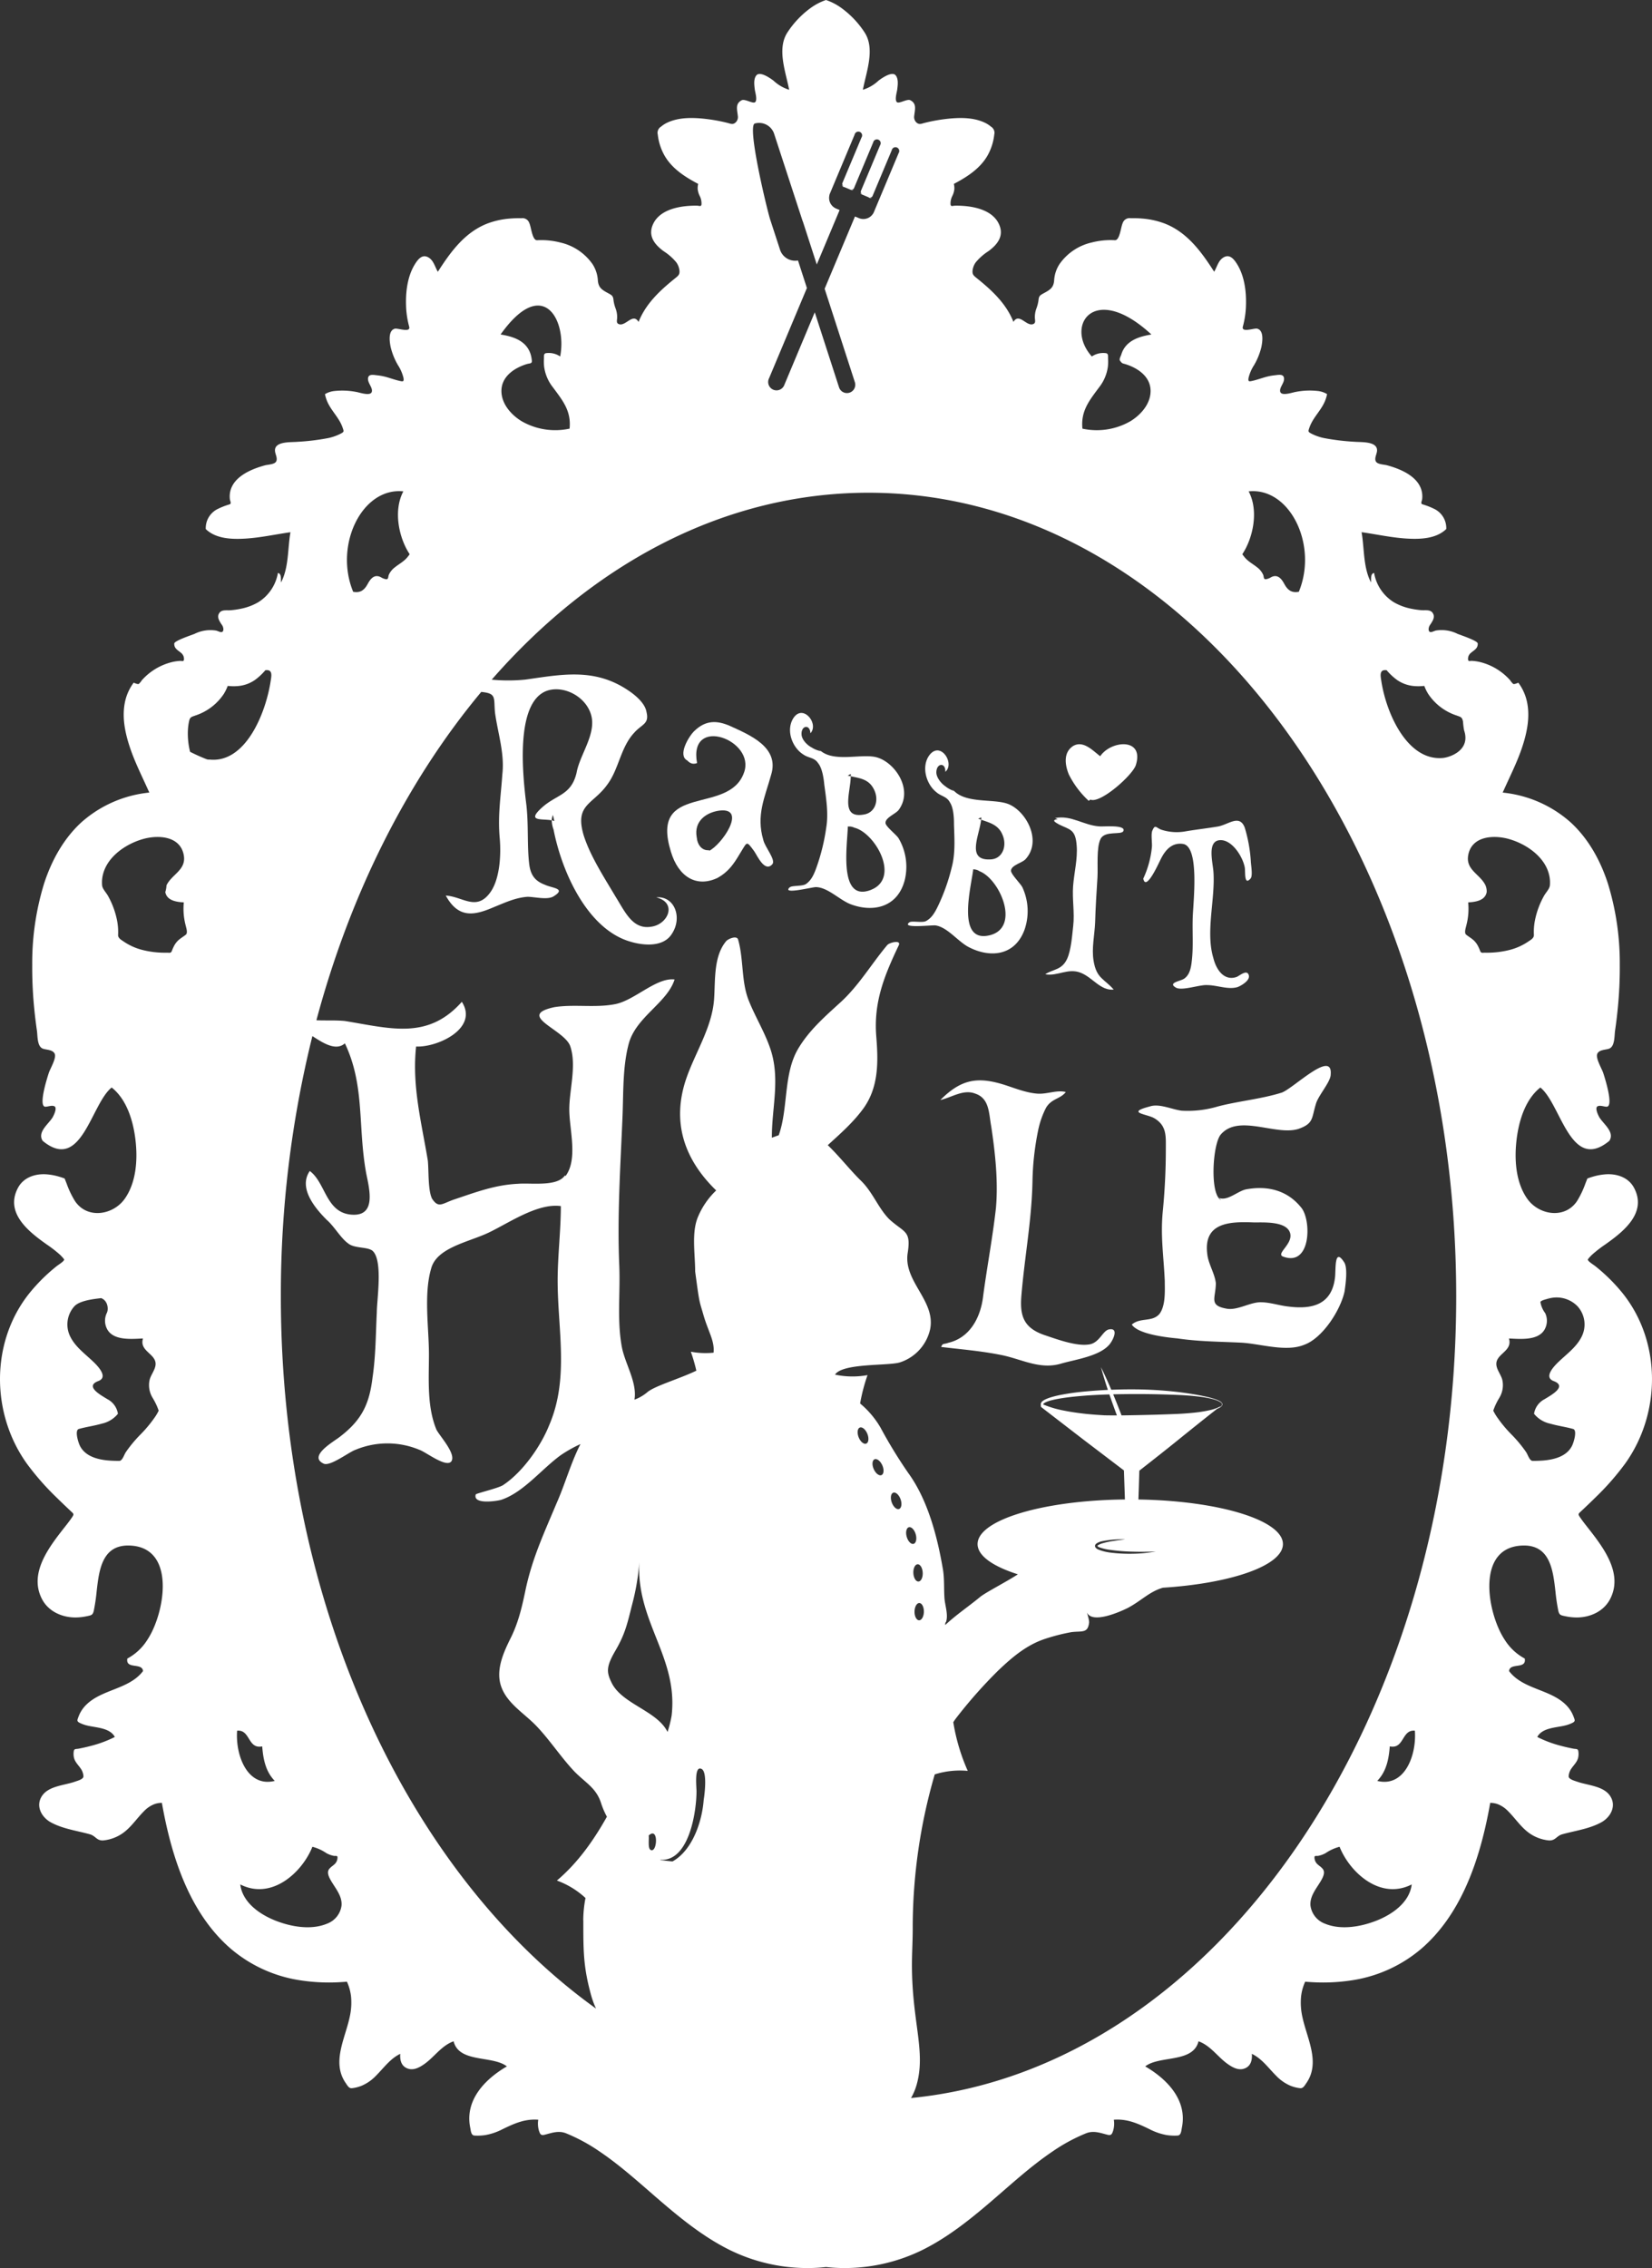 <svg id="Ebene_2" data-name="Ebene 2" xmlns="http://www.w3.org/2000/svg" viewBox="0 0 476.143 653.472"><rect x="0" y="0" width="476.143" height="653.472" fill="#333333" stroke="none"/><defs><style>.cls-1{fill:#ffffff;fill-rule:evenodd;}</style></defs><path class="cls-1" d="M242.728,53.462c.067.119.141.233.219.345.048.011.094.032.142.044a.079.079,0,0,1-.008-.016,1.962,1.962,0,0,1-.356-.589A1.413,1.413,0,0,0,242.728,53.462Z"/><path class="cls-1" d="M250.916,57.137l-.1.022v0C250.852,57.151,250.884,57.149,250.916,57.137Z"/><path class="cls-1" d="M242.673,53.042c.018.068.03.135.052.2a3.474,3.474,0,0,1,.062-.4c0-.022,0-.045,0-.063Z"/><path class="cls-1" d="M455.782,435.35c1.374-1.3,2.752-2.6,4.1-3.933a76.436,76.436,0,0,0,8.474-9.654c10.359-14.385,10.575-34.906-.529-48.965a50.652,50.652,0,0,0-8.11-8.056c-.45-.36-2.35-1.5-2.027-1.937a10.493,10.493,0,0,1,1.327-1.429,36.415,36.415,0,0,1,3.652-2.816c5.207-3.682,12.135-9.089,8.3-16.316-1.6-3.015-4.94-4.119-8.185-3.9a17.367,17.367,0,0,0-3.58.651c-.567.165-1.13.35-1.684.557-.2.493-.39.99-.586,1.485a26.091,26.091,0,0,1-2.422,5.054c-3.545,5.241-11.008,4-14.331-.719s-3.732-11.289-3.088-16.847c.621-5.379,2.434-11.684,6.867-15.191,5.969,4.729,8.685,24.612,19.888,15.37,1.642-2.54-1.739-4.86-2.888-6.811-.313-.536-1.363-2.695-.508-3.14.724-.381,1.832.111,2.6.118,2.162.017-.525-8.386-.961-9.718-.425-1.29-2.285-4.3-1.706-5.552.536-1.145,2.234-1.1,3.267-1.411,1.834-.547,1.616-3.637,1.852-5.269q.453-3.1.758-6.221a118.026,118.026,0,0,0,.595-12.78,77.8,77.8,0,0,0-3.431-23.375c-2.153-6.612-5.6-12.911-10.775-17.642a34.64,34.64,0,0,0-19.542-8.54c1.928-4.369,4.132-8.609,5.636-13.154,1.324-4,2.231-8.353,1.453-12.56a14.123,14.123,0,0,0-2.57-5.929c-.037-.05-1.158.547-1.508.322a5.841,5.841,0,0,1-.857-1.037,17.059,17.059,0,0,0-8.842-5.293,13.424,13.424,0,0,0-2.133-.3c-.6-.037-1.14.287-1.165-.467a2.177,2.177,0,0,1,.709-1.735c.941-.867,2.139-1.283,2.089-2.79-.026-.826-4.872-2.4-5.848-2.805a10.27,10.27,0,0,0-6.21-.945c-.83.2-1.977,1.064-2.11-.338a2.409,2.409,0,0,1,.534-1.439c.652-1.02,1.443-2.143.623-3.32-.7-1.011-2.158-.668-3.288-.768a24.6,24.6,0,0,1-2.952-.437,16.222,16.222,0,0,1-4.932-1.85,12.407,12.407,0,0,1-5.691-8.437c-1.125.155-.8,1.944-.9,2.714-2.279-4.345-1.881-9.746-2.71-14.462,4.31.61,8.566,1.563,12.919,1.833,3.844.236,8.541.125,11.488-2.739a6.141,6.141,0,0,0-3.461-5.8,20.693,20.693,0,0,0-3.332-1.3c-.732-.235-.23-.866-.153-1.531a6.651,6.651,0,0,0-.021-1.709c-.675-4.7-6.128-6.959-10.138-8.037-.917-.244-2.847-.226-3.238-1.211-.366-.922.308-1.966.384-2.888.247-2.86-4.478-2.5-6.385-2.662a66.217,66.217,0,0,1-8.96-1.085,14.369,14.369,0,0,1-3.694-1.328c-.862-.472-.8-.617-.488-1.544a10.273,10.273,0,0,1,.605-1.429c.966-1.905,2.447-3.482,3.454-5.361a10.365,10.365,0,0,0,1.075-2.992,6.477,6.477,0,0,0-2.46-.87,21.044,21.044,0,0,0-6.6.244c-.893.136-4.073,1.288-4.436-.051-.333-1.224,1.275-2.562,1.084-3.949-.177-1.282-1.683-.894-2.713-.793a16.4,16.4,0,0,0-3.069.639c-1.117.335-2.221.72-3.36.97-1,.224-1.232.2-1.078-.851a11.751,11.751,0,0,1,1.584-3.676,19.148,19.148,0,0,0,2.109-5.2c.318-1.555.8-4.792-1.206-5.323-.835-.222-4.649,1.279-4.125-.6a25.866,25.866,0,0,0,.894-6.126c.121-3.989-.424-8.433-2.575-11.883-.982-1.573-2.278-3.089-4.159-1.738-1.3.931-1.633,2.653-2.435,3.945-3.726-5.812-7.923-11.6-14.675-14.037a23.6,23.6,0,0,0-5.909-1.27,31.332,31.332,0,0,0-3.479-.111,2.085,2.085,0,0,0-2.3,1.409c-.556,1.171-.822,5-2.257,4.931a21.982,21.982,0,0,0-6.715.667,15.5,15.5,0,0,0-9.216,6.183,9.667,9.667,0,0,0-1.56,4.61c-.136,2.2-1.14,2.809-3.028,3.83-1.108.6-1.379.813-1.493,2.028a10.94,10.94,0,0,1-.626,2.424,7.084,7.084,0,0,0-.417,2.629c.038.772.349,1.578-.637,1.842-1.9.512-3.955-3.373-5.54-.67-2.053-5.236-6.152-9.048-10.434-12.5-1.042-.842-1.528-1.166-1.312-2.559a4.947,4.947,0,0,1,.905-2.137,15.915,15.915,0,0,1,3.667-3.212c2.7-1.995,4.6-4.527,2.917-7.945-1.815-3.682-6.525-4.825-10.261-5.076-.774-.054-1.553-.072-2.33-.058-.682.009-1.235.382-1.287-.463a4.757,4.757,0,0,1,.474-2.24,6.023,6.023,0,0,0,.633-2.078,5.321,5.321,0,0,0-.147-1.5c.411-.218.819-.436,1.229-.662,3.283-1.826,6.457-4.071,8.4-7.367a15.888,15.888,0,0,0,2.019-6.182,2.061,2.061,0,0,0-.921-2.265,8.21,8.21,0,0,0-1.96-1.234c-3.447-1.569-7.592-1.41-11.263-.969a48.185,48.185,0,0,0-5.885,1.09c-.945.233-1.566.62-2.388-.093a2.135,2.135,0,0,1-.653-1.922c.163-1.707.827-3.494-1.107-4.495-.99-.512-3.385,1.206-3.952.474-.593-.76.076-2.81.174-3.655.146-1.228.386-2.939-.454-3.989-1.035-1.29-4.044.82-4.983,1.547a11.608,11.608,0,0,1-4.473,2.6c.935-5.007,3.58-11.675.549-16.434a26.642,26.642,0,0,0-6.723-7.113A16.646,16.646,0,0,0,238.071,0a16.652,16.652,0,0,0-4.452,2.32A26.654,26.654,0,0,0,226.9,9.433c-3.031,4.759-.385,11.427.548,16.434a11.615,11.615,0,0,1-4.473-2.6c-.937-.727-3.948-2.837-4.982-1.547-.84,1.05-.6,2.761-.456,3.989.1.845.77,2.895.178,3.655-.57.732-2.963-.986-3.954-.474-1.935,1-1.27,2.788-1.108,4.495A2.12,2.12,0,0,1,212,35.3c-.82.713-1.441.326-2.385.093a48.359,48.359,0,0,0-5.887-1.09c-3.671-.441-7.816-.6-11.263.969a8.23,8.23,0,0,0-1.96,1.234,2.058,2.058,0,0,0-.921,2.265,15.842,15.842,0,0,0,2.021,6.182c1.942,3.3,5.115,5.541,8.4,7.367.407.226.816.444,1.228.662a5.358,5.358,0,0,0-.147,1.5,6,6,0,0,0,.634,2.078,4.767,4.767,0,0,1,.472,2.24c-.05.845-.6.472-1.288.463q-1.164-.021-2.327.058c-3.736.251-8.447,1.394-10.262,5.076-1.682,3.418.214,5.95,2.914,7.945a15.935,15.935,0,0,1,3.671,3.212A4.983,4.983,0,0,1,195.8,77.7c.216,1.393-.271,1.717-1.313,2.559-4.281,3.455-8.384,7.267-10.434,12.5-1.584-2.7-3.635,1.182-5.54.67-.985-.264-.674-1.07-.637-1.842a7.1,7.1,0,0,0-.416-2.629,10.888,10.888,0,0,1-.627-2.424c-.113-1.215-.384-1.432-1.493-2.028-1.888-1.021-2.893-1.63-3.029-3.83a9.683,9.683,0,0,0-1.556-4.61,15.516,15.516,0,0,0-9.222-6.183,21.972,21.972,0,0,0-6.713-.667c-1.433.074-1.7-3.76-2.256-4.931a2.082,2.082,0,0,0-2.3-1.409,31.362,31.362,0,0,0-3.482.111,23.621,23.621,0,0,0-5.909,1.27C134.121,66.7,129.925,72.484,126.2,78.3c-.8-1.292-1.138-3.014-2.434-3.945-1.881-1.351-3.177.165-4.16,1.738-2.151,3.45-2.7,7.894-2.575,11.883a25.869,25.869,0,0,0,.9,6.126c.524,1.879-3.29.378-4.128.6-2,.531-1.522,3.768-1.2,5.323a19.117,19.117,0,0,0,2.109,5.2,11.751,11.751,0,0,1,1.584,3.676c.152,1.047-.076,1.075-1.078.851-1.14-.25-2.243-.635-3.359-.97a16.417,16.417,0,0,0-3.071-.639c-1.029-.1-2.537-.489-2.712.793-.19,1.387,1.416,2.725,1.083,3.949-.362,1.339-3.541.187-4.435.051a21.055,21.055,0,0,0-6.6-.244,6.5,6.5,0,0,0-2.459.87,10.452,10.452,0,0,0,1.074,2.992c1.009,1.879,2.49,3.456,3.457,5.361a10.385,10.385,0,0,1,.6,1.429c.311.927.377,1.072-.486,1.544a14.409,14.409,0,0,1-3.7,1.328,66.144,66.144,0,0,1-8.959,1.085c-1.908.167-6.632-.2-6.386,2.662.079.922.749,1.966.384,2.888-.389.985-2.32.967-3.237,1.211-4.011,1.078-9.463,3.333-10.138,8.037a6.606,6.606,0,0,0-.02,1.709c.074.665.578,1.3-.152,1.531a20.714,20.714,0,0,0-3.334,1.3,6.136,6.136,0,0,0-3.461,5.8c2.947,2.864,7.644,2.975,11.488,2.739,4.354-.27,8.609-1.223,12.92-1.833-.83,4.716-.434,10.117-2.711,14.462-.105-.77.222-2.559-.905-2.714a12.4,12.4,0,0,1-5.692,8.437,16.234,16.234,0,0,1-4.929,1.85,24.69,24.69,0,0,1-2.954.437c-1.13.1-2.583-.243-3.29.768-.819,1.177-.027,2.3.625,3.32a2.408,2.408,0,0,1,.533,1.439c-.132,1.4-1.279.535-2.111.338a10.27,10.27,0,0,0-6.208.945c-.977.4-5.822,1.979-5.85,2.805-.048,1.507,1.148,1.923,2.091,2.79a2.181,2.181,0,0,1,.71,1.735c-.027.754-.563.43-1.166.467a13.424,13.424,0,0,0-2.133.3A17.068,17.068,0,0,0,40.878,196a5.588,5.588,0,0,1-.856,1.037c-.348.225-1.469-.372-1.509-.322a14.144,14.144,0,0,0-2.568,5.929c-.779,4.207.129,8.562,1.452,12.56,1.5,4.545,3.707,8.785,5.636,13.154a34.652,34.652,0,0,0-19.542,8.54c-5.171,4.731-8.62,11.03-10.774,17.642a77.828,77.828,0,0,0-3.431,23.375A119.052,119.052,0,0,0,9.88,290.7q.307,3.122.757,6.221c.239,1.632.02,4.722,1.854,5.269,1.035.307,2.733.266,3.267,1.411.58,1.247-1.283,4.262-1.7,5.552-.438,1.332-3.124,9.735-.961,9.718.769-.007,1.877-.5,2.6-.118.855.445-.2,2.6-.508,3.14-1.149,1.951-4.531,4.271-2.888,6.811,11.2,9.242,13.917-10.641,19.887-15.37,4.433,3.507,6.246,9.812,6.868,15.191.642,5.558.237,12.122-3.089,16.847s-10.786,5.96-14.33.719a25.918,25.918,0,0,1-2.422-5.054c-.2-.5-.392-.992-.586-1.485q-.834-.31-1.686-.557a17.324,17.324,0,0,0-3.578-.651c-3.246-.216-6.588.888-8.186,3.9-3.84,7.227,3.088,12.634,8.3,16.316a36.372,36.372,0,0,1,3.652,2.815A10.6,10.6,0,0,1,18.45,362.8c.323.434-1.575,1.578-2.027,1.938A50.682,50.682,0,0,0,8.314,372.8c-11.1,14.061-10.888,34.582-.53,48.966a76.513,76.513,0,0,0,8.475,9.654c1.349,1.329,2.725,2.633,4.1,3.932.85.805,1.073.838.4,1.828-.527.774-1.095,1.519-1.671,2.254-4.5,5.757-11.046,13.629-6.944,21.372,1.829,3.452,5.643,5.181,9.438,5.216a15.551,15.551,0,0,0,3.374-.343c1.35-.282,1.8-.307,2.089-1.653a53.533,53.533,0,0,0,.794-5.344c.686-6.1,1.478-13.52,9.282-13.382,13.873.248,10.389,19.585,5.376,27.122a15.325,15.325,0,0,1-5.792,5.439c-.568,3.226,4.3,1.065,4.52,3.613-4.081,5.368-12.042,5.171-16.6,9.944a9.225,9.225,0,0,0-2.027,3.282c-.3.827-.547,1.2.294,1.652a9.784,9.784,0,0,0,2.347.834c2.534.611,6.458.629,7.855,3.274a33.64,33.64,0,0,1-6.7,2.518c-1.239.334-2.491.615-3.751.859-.742.144-1.279-.069-1.389.779a5.164,5.164,0,0,0,.051,1.758c.3,1.359,1.354,2.228,2.073,3.351a4.271,4.271,0,0,1,.672,2.04c.054.887-1.762,1.329-2.506,1.593-2.927,1.036-7.372,1.192-9.332,3.935-2.08,2.9-.319,6.259,2.454,7.771,3.424,1.867,7.481,2.4,11.2,3.419,1.777.486,2,2.016,4.121,1.758a11.791,11.791,0,0,0,5.222-1.943c2.534-1.728,4.157-4.334,6.3-6.463a8.215,8.215,0,0,1,3.15-2.079,6.363,6.363,0,0,1,2-.312q.292,1.66.623,3.316c2.824,14.12,8.029,29.071,19.268,38.736a40.008,40.008,0,0,0,19.179,8.942,54.413,54.413,0,0,0,12.606.65q.831-.048,1.66-.119a14.891,14.891,0,0,1,.561,1.431,14.061,14.061,0,0,1,.618,2.81,18.646,18.646,0,0,1-.376,5.891c-1.288,6.178-5.277,13.1-1.166,19.052.464.671.933,1.605,1.8,1.5a10.821,10.821,0,0,0,2.79-.7,12.551,12.551,0,0,0,4.113-2.859c2.243-2.228,4.1-4.94,7.031-6.338-.124,1.511.165,3.189,1.6,3.988,1.812,1.012,3.619.133,5.185-.938,3.014-2.065,5.024-5.387,8.583-6.665,1.585,6.312,11.187,4.008,15.366,7.23-6.316,3.673-12.159,9.7-10.581,17.6.18.891.223,2.272,1.228,2.327a14.746,14.746,0,0,0,3.142-.137,17.228,17.228,0,0,0,4.895-1.665c3.381-1.649,6.482-3.061,10.355-2.76a7.06,7.06,0,0,0,.176,3.08c.33,1.042.546,1.54,1.656,1.253,2.141-.546,4.016-1.279,6.2-.409a50.731,50.731,0,0,1,9.527,5.153c6.38,4.292,12.048,9.541,17.876,14.53,6.021,5.158,12.277,10.163,19.389,13.748a50.808,50.808,0,0,0,25.668,5.3c.822-.043,1.636-.128,2.453-.208.817.08,1.63.165,2.452.208a50.806,50.806,0,0,0,25.668-5.3c7.112-3.585,13.369-8.59,19.39-13.748,5.827-4.989,11.5-10.238,17.877-14.53a50.661,50.661,0,0,1,9.526-5.153c2.185-.87,4.06-.137,6.2.409,1.112.287,1.326-.211,1.658-1.253a7.09,7.09,0,0,0,.176-3.08c3.872-.3,6.972,1.111,10.354,2.76a17.239,17.239,0,0,0,4.9,1.665,14.74,14.74,0,0,0,3.141.137c1.007-.055,1.05-1.436,1.229-2.327,1.58-7.907-4.264-13.931-10.581-17.6,4.179-3.222,13.782-.918,15.369-7.23,3.555,1.278,5.566,4.6,8.58,6.665,1.565,1.071,3.374,1.95,5.185.938,1.435-.8,1.722-2.477,1.6-3.988,2.935,1.4,4.786,4.11,7.03,6.338a12.545,12.545,0,0,0,4.114,2.859,10.781,10.781,0,0,0,2.79.7c.865.1,1.335-.833,1.8-1.5,4.113-5.948.123-12.874-1.168-19.052a18.644,18.644,0,0,1-.372-5.891,13.854,13.854,0,0,1,.617-2.81,14.877,14.877,0,0,1,.559-1.431q.831.072,1.66.119a54.4,54.4,0,0,0,12.605-.65,40.013,40.013,0,0,0,19.181-8.941c11.237-9.665,16.443-24.616,19.268-38.736.222-1.1.426-2.209.62-3.315a6.4,6.4,0,0,1,2,.31,8.22,8.22,0,0,1,3.152,2.081c2.145,2.128,3.766,4.734,6.3,6.462a11.822,11.822,0,0,0,5.224,1.944c2.123.257,2.344-1.273,4.12-1.759,3.718-1.02,7.773-1.552,11.2-3.419,2.774-1.513,4.534-4.865,2.454-7.77-1.962-2.743-6.405-2.9-9.332-3.935-.744-.265-2.56-.707-2.506-1.594a4.28,4.28,0,0,1,.67-2.04c.721-1.123,1.775-1.992,2.075-3.351a5.094,5.094,0,0,0,.048-1.759c-.109-.847-.643-.635-1.386-.777-1.261-.245-2.512-.526-3.752-.86a33.657,33.657,0,0,1-6.7-2.517c1.394-2.646,5.319-2.664,7.853-3.275a9.832,9.832,0,0,0,2.348-.833c.842-.453.59-.826.294-1.653a9.223,9.223,0,0,0-2.029-3.283c-4.559-4.771-12.522-4.575-16.6-9.943.216-2.548,5.088-.387,4.52-3.613a15.344,15.344,0,0,1-5.793-5.44c-5.011-7.535-8.5-26.873,5.377-27.122,7.8-.138,8.595,7.282,9.282,13.383a53.306,53.306,0,0,0,.794,5.345c.29,1.345.738,1.371,2.089,1.652a15.625,15.625,0,0,0,3.373.344c3.794-.036,7.61-1.765,9.44-5.218,4.1-7.743-2.444-15.614-6.945-21.371-.576-.735-1.145-1.48-1.671-2.254C454.709,436.187,454.931,436.153,455.782,435.35ZM359.888,141.577c11.833-1.247,20.044,15.385,14.464,28.926-2.083.407-3.239-.506-4.181-2.249-.822-1.52-1.94-2.927-3.824-1.94a4.084,4.084,0,0,1-1.445.568c-.788.085-.581-.676-.835-1.281a5.53,5.53,0,0,0-1.689-2.11c-1.325-1.065-2.955-1.872-3.925-3.3a1.808,1.808,0,0,1-.375-.537C361.107,155.108,362.884,147.217,359.888,141.577Zm-28.025-45.2c-2.367.391-4.913,1.023-6.745,2.672a6.728,6.728,0,0,0-1.921,3.064c-.186.607-.728,1.369-.344,1.873.617.806.7.685,1.4.9,3.59,1.079,7.335,3.551,7.37,7.7.032,3.709-2.741,6.876-5.733,8.727a19.409,19.409,0,0,1-13.911,2.189c-.518-5.1,2.007-8.125,4.845-11.953a12.167,12.167,0,0,0,2.492-5.906,13.44,13.44,0,0,0,.054-2.278c-.046-.817.174-1.556-.766-1.624a5.819,5.819,0,0,0-3.914.97C306.72,93.8,315.386,81.128,331.863,96.38Zm-100.3-38.955c-.014.027-.041.05-.058.078l0,0C231.523,57.475,231.544,57.453,231.564,57.425ZM217.546,35.586a4.572,4.572,0,0,1,5.634,3.147l8.134,24.9.1.222,4,12.349,6.583-15.692-1-.419a3.306,3.306,0,0,1-1.948-3.794,1.577,1.577,0,0,1,.1-.411l7.177-17.106a1.092,1.092,0,1,1,1.98.831l-5.5,13.1c-.007.044-.018.084-.023.129a2.341,2.341,0,0,0,.294.99.136.136,0,0,0,.017.018,3.369,3.369,0,0,1,.456.141l1.778.745a2.469,2.469,0,0,0,.748-.371l5.6-13.344a1.092,1.092,0,1,1,1.979.833L248.1,55.1a2.374,2.374,0,0,0,.271.914l1.742.731a2.949,2.949,0,0,1,.473.258.139.139,0,0,1,.04,0,2.432,2.432,0,0,0,.8-.388l5.6-13.344a1.093,1.093,0,1,1,1.982.834l-7.074,16.857c-.016.041-.02.081-.037.122s-.042.069-.059.11l0,.015a1.791,1.791,0,0,1-.147.261,3.31,3.31,0,0,1-4.133,1.376l-1.134-.474L237.678,83.2l8.692,26.847a2.4,2.4,0,1,1-4.564,1.48l-6.974-21.543L226.1,110.805a2.407,2.407,0,1,1-4.424-1.855l10.891-25.963L230,75.051a4.6,4.6,0,0,1-5.221-3.234l-2.8-8.585C221.159,60.743,215.247,36.337,217.546,35.586Zm-56.092,67.12a5.813,5.813,0,0,0-3.912-.97c-.94.068-.72.807-.768,1.624a13.759,13.759,0,0,0,.055,2.278,12.14,12.14,0,0,0,2.493,5.906c2.839,3.828,5.364,6.852,4.844,11.953a19.407,19.407,0,0,1-13.91-2.189c-2.994-1.851-5.765-5.018-5.733-8.727.035-4.145,3.78-6.617,7.369-7.7.7-.211,1.463-.058,1.4-.9a8.819,8.819,0,0,0-.344-1.873,6.73,6.73,0,0,0-1.922-3.064c-1.83-1.649-4.376-2.281-6.744-2.672C156.553,79.128,163.469,92.378,161.454,102.706Zm-45.2,38.871c-3,5.64-1.221,13.531,1.808,18.08a1.827,1.827,0,0,1-.374.537c-.971,1.425-2.6,2.232-3.924,3.3a5.513,5.513,0,0,0-1.69,2.11c-.255.6-.048,1.366-.835,1.281a4.065,4.065,0,0,1-1.444-.568c-1.886-.987-3,.42-3.824,1.94-.944,1.743-2.1,2.656-4.181,2.249C96.21,156.962,104.424,140.33,116.255,141.577ZM44.914,407.914a37.092,37.092,0,0,1-4.5,5.472,37.477,37.477,0,0,0-4.17,5.037c-.479.74-.982,2.484-1.851,2.49-1.106,0-2.216-.027-3.32-.131-3.1-.293-6.584-1.239-8.061-4.266-.467-.955-1.541-4.439-.291-4.8,2.175-.613,4.429-.9,6.6-1.529a8.186,8.186,0,0,0,4.666-2.846,5.7,5.7,0,0,0-3.027-4.207c-1.769-1.1-6.7-3.7-2.628-5.221,3.022-1.13-.206-4.39-1.5-5.625-2.33-2.222-5.118-4.227-6.578-7.179a7.8,7.8,0,0,1,1.2-8.755c1.818-1.967,7.4-2.211,7.66-2.348,2.01.708,2.238,3.271,1.645,4.344a5.13,5.13,0,0,0,.233,4.8c1.9,3.182,7.12,2.626,10.223,2.493-1.143,3.694,3.8,4.374,3.628,7.485-.084,1.519-1.342,2.95-1.718,4.423a7.007,7.007,0,0,0,.88,5.221,22.29,22.29,0,0,1,1.072,2.007c.244.541.459,1.1.658,1.656C45.492,406.946,45.214,407.436,44.914,407.914Zm8.634-138.6c-.637.5-1.342.919-1.966,1.44a5.84,5.84,0,0,0-1.357,1.682,11.08,11.08,0,0,0-.646,1.426c-.329.866-.623.625-1.492.632a26.5,26.5,0,0,1-7.234-.843,17.028,17.028,0,0,1-5.133-2.326c-.78-.534-1.734-1.009-1.682-1.99a17.565,17.565,0,0,0-.325-4.273,24.141,24.141,0,0,0-2.613-6.988c-.472-.849-1.575-1.985-1.665-2.935a9.339,9.339,0,0,1,.065-2.314c.883-5.672,6.522-9.6,11.689-11.071,4.437-1.263,10.813-.908,11.788,4.687.736,4.233-3.468,5.444-4.987,8.64a8.017,8.017,0,0,1-.346,1.953c.443,2.412,3.112,2.842,5.333,2.967a18.74,18.74,0,0,0,.505,6.512C53.646,267.284,54.213,268.785,53.548,269.312Zm6.866-50.464a2.174,2.174,0,0,1-.806-.081,52.447,52.447,0,0,1-4.824-2.159,21.7,21.7,0,0,1-.627-6.168,16.647,16.647,0,0,1,.307-2.488c.272-1.362.6-1.34,1.859-1.807a15.688,15.688,0,0,0,8.186-6.216,13.19,13.19,0,0,0,1.124-2.307,14.833,14.833,0,0,0,2.994.041,10.1,10.1,0,0,0,4.793-1.711,16.863,16.863,0,0,0,3.06-2.848c2.232-.312,1.748,1.716,1.521,3.189C76.564,205.631,70.728,219.924,60.414,218.848Zm7.929,279.8c3.848-.379,3.012,5.38,7.233,4.519.279,3.646.966,7.23,3.616,9.945C71.387,515.067,67.817,505.86,68.343,498.649Zm25.878,55.616c-4.588,1.9-10.315.877-14.78-.875-4.523-1.779-9.547-5.219-10.192-10.447,9.144,4.642,17.9-3.559,20.792-10.849a12.91,12.91,0,0,1,4.021,1.828,7.247,7.247,0,0,0,2.141.786c.611.109,1.117-.211,1.07.573a2.825,2.825,0,0,1-.294,1.118c-.493.952-1.546,1.319-2.145,2.164-.654.925-.048,2.205.431,3.065,1.285,2.317,3.4,4.551,3.174,7.393A6.471,6.471,0,0,1,94.221,554.265ZM80.946,373.525a309.251,309.251,0,0,1,9.091-75.01c3.021,1.981,6.81,4.414,9.366,2.089,5.826,12.266,3.679,23.914,6.133,37.4.92,4.6,3.066,12.571-4.294,11.958s-7.358-9.2-11.958-12.571c-3.371,4.906,1.535,10.731,4.908,14.1,2.147,1.842,3.986,5.214,6.13,6.748,1.841,1.532,5.52.919,7.054,2.145,3.063,2.761,1.226,14.1,1.226,17.783-.307,6.13-.307,12.57-1.226,18.7-.92,7.664-3.066,12.262-9.505,17.169-1.532,1.227-9.2,5.518-4.6,7.665,1.84.921,7.36-3.374,9.2-3.986a23.92,23.92,0,0,1,18.395,0c1.839.612,7.665,5.21,9.2,3.371,1.534-2.144-3.37-7.357-4.29-9.2-2.76-6.742-2.147-14.408-2.147-21.766s-1.531-17.17.613-24.528c1.534-6.134,10.731-7.666,16.556-10.427s14.1-8.583,20.849-7.664c0,7.053-.92,14.412-.92,21.462,0,14.105,3.373,28.208-2.453,41.7-2.453,6.129-7.664,13.489-13.183,17.167-1.227.919-7.972,2.452-7.972,2.761-.92,3.066,6.438,1.837,7.359,1.532,6.437-2.144,11.651-8.891,17.169-12.876a38.248,38.248,0,0,1,5.66-3.179c-2.8,5.452-4.372,11.392-6.941,17.168-3.53,8.433-6.863,15.5-8.825,24.519-.981,4.707-1.962,9.22-4.119,13.731-2.157,4.315-4.707,9.609-2.942,14.514s6.669,7.65,10.2,11.376c3.923,4.12,7.062,9.025,10.985,13.143,3.335,3.335,6.277,4.707,7.649,9.218a23,23,0,0,0,1.609,3.7c-3.839,6.833-8.366,13.271-14.414,18.388a24.385,24.385,0,0,1,8.246,5.031,34.683,34.683,0,0,0-.65,6.413l.022.076c0,8.737-.022,13.375,2.278,21.651a25.507,25.507,0,0,0,1.384,3.72C117.788,540.011,80.946,462.656,80.946,373.525ZM193.575,494.309a33.307,33.307,0,0,1-1.177,4.709c-2.943-6.08-13.067-8.018-16.084-14.123-1.517-3.071-1.668-4.633,1.078-9.342s3.386-7.594,4.757-13.085A66.214,66.214,0,0,0,184.272,450C183.291,467.262,195.535,477.442,193.575,494.309Zm8.554,15.326c1.84.692.92,7.589.689,8.968-.459,6.209-3.219,14.487-8.968,17.706-.459,0-3.076-.346-3.534-.346l.085-.115c8.28.461,10.349-14.027,10.349-19.775C200.75,514.924,200.06,508.715,202.129,509.635Zm-15.176,19.086.028.115c2.76-2.53,2.5,4.254.892,4.254C186.493,533.09,187.183,529.87,186.953,528.721Zm60.864-117.407c.691-.276,1.665.534,2.175,1.808s.365,2.532-.323,2.808-1.667-.533-2.177-1.806S247.128,411.59,247.817,411.314Zm4.239,9.145c.681-.3,1.684.471,2.242,1.729s.455,2.516-.226,2.815-1.682-.469-2.239-1.724S251.376,420.761,252.056,420.459Zm5.4,9.622c.7-.251,1.644.591,2.106,1.885s.272,2.544-.428,2.8-1.645-.6-2.108-1.887S256.755,430.331,257.456,430.081Zm7.269,25.587c-.745.04-1.4-1.043-1.471-2.413s.478-2.516,1.224-2.551,1.4,1.045,1.467,2.417S265.469,455.632,264.725,455.668Zm1.558,8.7c-.02,1.374-.639,2.481-1.38,2.469s-1.334-1.132-1.315-2.5.637-2.478,1.381-2.465S266.3,463,266.283,464.369Zm-2.962-19.553c-.714.2-1.6-.7-1.981-2.019s-.108-2.556.608-2.76,1.6.7,1.981,2.019S264.038,444.609,263.321,444.816ZM396.7,553.39c-4.464,1.752-10.19,2.771-14.778.875a6.464,6.464,0,0,1-4.219-5.244c-.225-2.842,1.889-5.076,3.175-7.393.476-.86,1.086-2.14.43-3.065-.6-.845-1.653-1.212-2.144-2.164a2.779,2.779,0,0,1-.3-1.118c-.045-.784.459-.464,1.071-.573a7.231,7.231,0,0,0,2.14-.786,12.957,12.957,0,0,1,4.022-1.828c2.889,7.29,11.648,15.493,20.792,10.85C406.249,548.172,401.224,551.611,396.7,553.39Zm.251-40.277c2.649-2.714,3.335-6.3,3.615-9.944,4.221.86,3.384-4.9,7.233-4.519C408.325,505.86,404.755,515.068,396.951,513.113Zm-134.369,91.37a16.916,16.916,0,0,0,1.591-3.752c2.76-9.66-1.332-18.056-1.332-34.613,0-3.5.251-7.24.224-11.121a158.186,158.186,0,0,1,6.349-43.761,24.333,24.333,0,0,1,9.515-1.007,56.547,56.547,0,0,1-4.171-14.023c.266-.417.547-.83.86-1.233a135.835,135.835,0,0,1,12.162-13.728c3.924-3.727,8.045-7.26,13.339-9.024a55.494,55.494,0,0,1,7.65-1.962c2.943-.39,4.709.395,5.1-2.548.193-.587-.383-2.332-.585-3.123-.014-.034-.04-.06-.054-.1l.05.079,0,.016c1.494,3.352,9.386-.107,11.716-1.272,3.842-2,6.287-4.747,10.185-5.854,19.776-1.262,34.588-6.411,34.588-12.571,0-6.874-18.443-12.491-41.651-12.848q.15-4.152.262-8.306c3.834-3,7.629-5.971,11.435-9.058,3.591-2.9,7.274-5.857,11.019-8.787.092-.037.187-.068.278-.109a4.005,4.005,0,0,0,.736-.423,1,1,0,0,0,.464-.721v-.006a.993.993,0,0,0-.464-.728,4,4,0,0,0-.735-.426,12.831,12.831,0,0,0-1.58-.568c-1.071-.326-2.166-.551-3.259-.784-2.189-.443-4.4-.761-6.62-1.039a115.383,115.383,0,0,0-13.372-.777c-2-.006-3.992.037-5.987.116-.932-2.2-1.911-4.375-2.976-6.52.6,2.212,1.273,4.393,1.991,6.558q-3.211.15-6.417.445c-2.227.2-4.449.487-6.659.895a29.392,29.392,0,0,0-3.3.779,11.913,11.913,0,0,0-1.618.61,4.3,4.3,0,0,0-.785.472,1.291,1.291,0,0,0-.567.935,1.11,1.11,0,0,0,.06.316.472.472,0,0,0,.145.549l11.905,9.175,11.869,9.028.282,8.366c-23.588.237-42.466,5.9-42.466,12.856,0,3.359,4.406,6.417,11.617,8.709-3.592,2.329-9.34,5.234-10.951,6.576-3.332,2.749-6.862,5.1-10,8.042,0,.082,0,.107,0,0v0c.011-.227.045-.927.189-.785.784-1.962-.2-4.707-.393-6.864-.194-2.745,0-5.3-.39-8.042-1.572-9.416-4.316-20.2-10-28.049a136.434,136.434,0,0,1-8.043-13.143,26.128,26.128,0,0,0-5.887-6.959,51.746,51.746,0,0,1,2.139-8.172,24.243,24.243,0,0,1-9.367-.14c2.19-3.413,15.683-2.458,18.8-3.56a13,13,0,0,0,8.63-9.61c1.571-8.239-7.843-13.731-6.472-21.968.982-6.474-.981-5.69-5.3-9.614-3.139-3.137-4.708-7.65-8.042-10.983-3.01-2.885-6.234-7.036-9.705-10.377,3.584-3.269,7.229-6.458,10.148-10.416,4.555-6.175,4.425-13.587,3.832-20.855-.808-9.913,2.289-17.517,6.472-26.3.808-1.7-2.7-.81-3.311-.079-4.577,5.457-8.171,11.65-13.467,16.485-4.525,4.129-9.115,8.116-12.25,13.452-4.253,7.241-2.782,17.1-5.56,24.857q-.974.334-1.98.714c-.052-8.6,2.506-16.989-.456-25.686-1.632-4.8-4.359-9.189-6.229-13.9-2.174-5.47-1.413-11.847-3.042-17.5-.381-1.319-2.919-.175-3.433.437-3.724,4.433-3.1,11.371-3.5,16.793-.576,7.9-5.193,14.941-7.819,22.258-4.633,12.909-.8,23.836,8.435,32.786a22.343,22.343,0,0,0-5.216,7.533c-1.961,4.51-.846,10.73-.846,15.83,1.292,9.632,1.144,8.172,2.359,12.425,1.4,4.916,3.286,7.491,2.944,10.951a22.417,22.417,0,0,1-6.548-.277,50.273,50.273,0,0,1,1.583,5.466c-4.837,2.336-11.887,4.358-14.068,6.155a12.367,12.367,0,0,1-3.768,2.2c.876-5.169-3.023-10.736-3.762-15.908-1.225-7.358-.306-15.023-.613-22.687-.612-14.105.307-28.209.92-42.618.306-7.051,0-14.716,1.839-21.462,2.147-7.664,11.037-11.65,13.184-18.395-5.21-.614-11.344,5.825-16.863,7.052-5.824,1.226-11.958,0-17.782.92-11.344,2.451,3.064,6.438,4.6,11.342,1.838,5.519-.308,12.572-.308,18.091,0,5.823,2.581,14.36-1.1,19.266l-.131-.258c-2.144,3.372-9.809,2.146-13.489,2.452-6.744.307-12.263,2.455-18.7,4.6-3.371,1.228-4.291,2.454-6.131-.305-1.227-2.454-.92-8.278-1.227-11.036-1.838-11.039-4.6-21.463-3.372-32.808,6.133.308,18.088-5.211,13.185-12.877-9.813,11.038-20.544,7.666-33.727,5.52-2.891-.263-5.557-.078-8.191-.212,9.854-36.817,26.357-69.249,47.512-94.6.3.031.615.068.951.12,3.49.513,2.6,2,3.027,5.974.846,5.965,2.782,11.685,2.1,17.642-.464,6.7-1.362,11.914-.737,18.623.414,4.969-.055,11.918-2.906,15.629-3.953,5.2-7.864.96-12.661.69,3.678,6.722,8.268,5.751,13.953,3.291,3.06-1.228,6.122-2.7,9.613-2.937,2.182.011,5.886,1.019,7.638-.215,3.5-2.218-.422-2.235-2.6-3.24-2.616-1-4.137-2.5-4.555-5.979-.632-5.218-.17-11.176-.8-16.888-1.056-8.45-3.358-29.571,5.822-33.007,4.805-1.716,11.34,1.545,12.843,7.013s-3.323,11.409-4.222,16.619c-1.555,6.452-5.7,6.183-9.863,9.891-4.8,4.281-.125,3.232,2.714,3.78a4.743,4.743,0,0,1,.33-1.534l.428,1.742a4.447,4.447,0,0,0-.758-.208,8.386,8.386,0,0,0,.528,2.691c2.347,11.931,9.047,26.613,19.722,31.379,3.915,1.754,11.547,3.28,14.406-1.425,3.077-4.7.7-10.927-4.535-10.453,6.1,1.519,3.457,7.715-1.347,8.437-5.46.97-7.619-4.256-10.436-8.735-3.247-5.482-7.149-11.456-9.089-17.428-2.792-9.2,2.659-8.925,6.834-14.867,3.293-4.456,3.757-10.664,7.705-14.866,2.192-2.471,4.378-2.464,3.519-5.946-.427-2.732-3.685-5.23-5.648-6.482-9.57-6.252-18.966-4.308-29.225-2.861a50.01,50.01,0,0,1-9.736.021c29.4-33.615,67.267-53.858,108.6-53.858,93.551,0,169.389,103.675,169.389,231.562C419.723,495.784,350.415,595.9,262.582,604.483Zm58.265-202.745q2.72-.065,5.439-.077,6.657-.033,13.3.257c2.217.1,4.431.266,6.632.556a28.01,28.01,0,0,1,3.266.617,10.714,10.714,0,0,1,1.569.528,3.88,3.88,0,0,1,.714.4.664.664,0,0,1,0,1.235c-.059.043-.129.068-.191.107a.85.85,0,0,0,.141-.177l-.124.1a11.352,11.352,0,0,1-2.931,1.018c-1.049.247-2.117.415-3.184.573-.334.045-.67.077-1.005.118-1.626.169-3.255.3-4.887.379-4.435.193-8.866.306-13.3.386q-1.514.029-3.03.047Q322.091,404.752,320.847,401.738Zm1.068,6.065q-1.766.01-3.532-.021c-1.744-.1-3.485-.222-5.221-.391-2.14-.236-4.274-.521-6.379-.942a30.141,30.141,0,0,1-6.092-1.783l-.025-.011c.006-.26.526-.565.98-.752a11.122,11.122,0,0,1,1.532-.486c1.056-.261,2.14-.454,3.229-.622,2.18-.325,4.386-.526,6.592-.7,2.246-.165,4.5-.268,6.751-.334C320.441,403.787,321.168,405.8,321.915,407.8ZM316.3,445.43c.007,0-.012.02.031.05a1.512,1.512,0,0,0,.539.342,13.533,13.533,0,0,0,3.119.724,54.286,54.286,0,0,0,6.55.521q3.3.105,6.608-.07a38.337,38.337,0,0,1-6.611.666,44.5,44.5,0,0,1-6.66-.348,13.935,13.935,0,0,1-3.3-.848,2.032,2.032,0,0,1-.809-.587.745.745,0,0,1-.119-.693,1.027,1.027,0,0,1,.369-.469,4.436,4.436,0,0,1,1.65-.661,27.35,27.35,0,0,1,6.641-.532c-1.1.136-2.2.252-3.281.439a23.543,23.543,0,0,0-3.2.671,4.828,4.828,0,0,0-1.388.61.385.385,0,0,0-.142.161C316.3,445.413,316.28,445.421,316.3,445.43Zm99.722-227.059c-10.312,1.077-16.446-12.74-17.882-22.078-.227-1.473-.713-3.5,1.52-3.189a16.83,16.83,0,0,0,3.06,2.848,10.1,10.1,0,0,0,4.793,1.711,14.843,14.843,0,0,0,3-.041,13.186,13.186,0,0,0,1.123,2.307,15.686,15.686,0,0,0,8.185,6.216c1.262.467,1.587.445,1.86,1.807a19.325,19.325,0,0,0,.307,2.488C423.892,216.059,418.161,218.1,416.024,218.371Zm12.031,56.121c-.869-.007-1.161.234-1.492-.632a11.354,11.354,0,0,0-.645-1.426,5.883,5.883,0,0,0-1.36-1.682c-.625-.521-1.325-.937-1.963-1.44-.665-.527-.1-2.028.063-2.8a18.742,18.742,0,0,0,.508-6.512c2.22-.125,4.889-.555,5.332-2.967a4.446,4.446,0,0,0-.346-1.953c-1.519-3.2-5.722-4.407-4.986-8.64.972-5.595,7.351-5.95,11.784-4.687,5.167,1.472,10.809,5.4,11.692,11.071a9.437,9.437,0,0,1,.066,2.314c-.092.95-1.194,2.086-1.665,2.935a24.026,24.026,0,0,0-2.613,6.988,17.369,17.369,0,0,0-.326,4.273c.051.981-.9,1.456-1.682,1.99a17.056,17.056,0,0,1-5.132,2.326A26.521,26.521,0,0,1,428.055,274.492Zm21.249,117.8c-1.3,1.234-4.524,4.494-1.5,5.625,4.07,1.521-.859,4.123-2.627,5.221a5.707,5.707,0,0,0-3.029,4.207,8.191,8.191,0,0,0,4.665,2.846c2.175.629,4.43.917,6.6,1.529,1.252.356.176,3.84-.29,4.794-1.478,3.029-4.965,3.973-8.063,4.268-1.1.1-2.214.136-3.319.13-.869,0-1.372-1.75-1.851-2.491a37.675,37.675,0,0,0-4.169-5.036,37.044,37.044,0,0,1-4.5-5.473,16.407,16.407,0,0,1-.83-1.474c.2-.56.413-1.115.658-1.656a21.564,21.564,0,0,1,1.073-2.007,7.01,7.01,0,0,0,.877-5.221c-.375-1.473-1.634-2.9-1.717-4.423-.17-3.111,4.77-3.79,3.628-7.484,3.1.133,8.326.69,10.223-2.493a5.136,5.136,0,0,0,.234-4.8,7.414,7.414,0,0,1-1.383-3.195c.155-.5,1.592-.825,3.115-1.19-1.075.144-2.3.147,0,0a8.411,8.411,0,0,1,7.573,2.389,7.8,7.8,0,0,1,1.2,8.755C454.423,388.067,451.633,390.071,449.3,392.294Z"/><path class="cls-1" d="M251.371,56.747l-.075.093a.542.542,0,0,1,.048-.026Z"/><path class="cls-1" d="M250.72,57.08c.138-.024.28-.054.419-.087a1.33,1.33,0,0,0,.157-.153,1.864,1.864,0,0,1-.67.16l-.026.01C250.637,57.033,250.683,57.055,250.72,57.08Z"/><path class="cls-1" d="M248.192,55.939l.16.066a1.957,1.957,0,0,1-.315-.532,1.422,1.422,0,0,0,0,.218C248.087,55.778,248.142,55.858,248.192,55.939Z"/><path class="cls-1" d="M245.791,54.749a1.845,1.845,0,0,0,.155-.151,1.959,1.959,0,0,1-.6.149l.159.066C245.6,54.793,245.7,54.772,245.791,54.749Z"/><path class="cls-1" d="M242.818,53.79c-.012-.023-.023-.04-.037-.065.009.024.025.042.036.065Z"/><path class="cls-1" d="M242.39,53.721l-.012.025.012,0A.13.13,0,0,0,242.39,53.721Z"/><path class="cls-1" d="M246.021,54.5c-.022.03-.049.064-.075.094.021-.011.032-.022.047-.03Z"/><path class="cls-1" d="M248.087,55.135l-.081.2a1.356,1.356,0,0,0,.031.139A3.321,3.321,0,0,1,248.087,55.135Z"/><path class="cls-1" d="M319.544,383.05c-1.83.459-2.744,4.12-5.947,4.349-3.661.458-9.154-1.6-12.585-2.744-5.949-2.058-7.092-5.492-6.636-11.212.917-11.211,2.974-21.737,3.205-32.947a79.572,79.572,0,0,1,1.6-14.643,25.3,25.3,0,0,1,2.287-6.637c1.6-2.743,4.118-2.515,5.719-4.575-2.516-.688-5.491.687-8.235.458-2.976-.23-5.951-1.372-8.695-2.288-8.237-2.746-13.043-2.06-19.221,4.118,3.2-.687,6.637-3.2,10.067-1.83,4.12,1.374,3.891,5.719,4.578,9.38,1.143,7.55,2.058,15.787,1.373,23.566-.916,8.237-2.518,16.7-3.66,25.169-.688,6.407-3.89,12.355-10.3,13.728l.162-.02c-1.374.456-1.535.02-1.991,1.163,5.719.687,11.439,1.145,17.159,2.289,5.948,1.144,11.211,4.348,17.39,2.517,3.889-1.145,10.753-2.06,13.726-5.263C320.688,386.486,322.748,382.367,319.544,383.05Z"/><path class="cls-1" d="M340.619,320.014c-2.761-.307-6.439-2.147-9.2-1.226-7.051,1.839-.919,2.146,1.227,3.373,3.68,2.146,3.372,5.211,3.372,8.89q0,9.2-.92,18.4c-.612,7.051.307,12.569.615,19.621,0,2.761.305,7.053-1.534,9.506-2.146,2.452-5.518.918-7.971,3.066,1.84,2.758,9.81,3.679,13.183,3.985,6.132.919,12.264.919,18.395,1.225,5.521.308,12.878,2.76,18.089.615,5.213-1.84,10.426-9.812,11.65-15.331.308-2.145.921-6.438,0-8.278-3.063-4.906-2.451,2.146-2.757,4.294-.921,7.663-6.44,9.2-13.491,8.278-2.759-.307-5.213-1.227-7.97-1.227-3.066,0-6.747,2.452-9.813,1.839-5.211-.919-3.063-3.066-3.063-7.359-.31-2.758-2.148-5.518-2.454-8.276-1.226-9.2,6.436-9.507,13.49-9.2,2.759,0,8.582-.307,10.118,2.453,1.838,3.374-3.986,6.437-1.841,7.358,7.971,3.066,8.278-9.811,5.52-13.8-3.987-5.212-9.813-6.743-16.251-5.518-2.453.614-5.211,3.373-7.664,2.454l.613.612c-3.373-1.531-2.452-16.556,0-19.008,5.211-5.826,15.942.612,22.382-1.534,4.291-1.534,3.678-3.065,4.9-7.052.614-2.453,4.294-6.438,4.294-8.585.613-7.358-10.731,3.987-14.1,5.212-5.828,1.84-12.571,2.454-18.4,3.987A30.383,30.383,0,0,1,340.619,320.014Z"/><path class="cls-1" d="M341.823,239.511a14.274,14.274,0,0,1-7.141-.467c-1.542-.607-1.739-1.63-2.566.311-.411,1.059-.008,3.451-.109,4.666a27.893,27.893,0,0,1-2.492,9.124c.778,3.874,4.5-4.584,5.062-5.646,1.4-2.838,3.435-4.847,6.49-4.328,4.737.945,2.829,16.917,2.7,21.236-.13,4.145.2,8.267-.243,12.257-.218,2.085-.584,4.173-2.207,5.3-1.029.746-4.8,1.127-2.467,2.549,1.713,1.115,7.084-.908,9.214-.681,2.731.021,5.971,1.394,8.663.555,1.044-.405,3.709-1.931,3.188-3.455-.523-1.694-2.566.145-3.461.538-3.434,1.224-5.831-1.747-6.749-5.489-2.286-7.635.651-17.11.02-25.008-.276-2.917-1.724-8.53,1.748-8.892s6.709,4.63,7.3,7.872c.2,1.2-.232,5.36,1.649,3.187.724-.732.141-3.8.091-5.007a42.124,42.124,0,0,0-1.769-9.732c-1.528-3.882-4.731-.773-7.739-.262S344.83,239,341.823,239.511Z"/><path class="cls-1" d="M329.371,253.478c.053-.107.093-.225.144-.333l0-.018Z"/><path class="cls-1" d="M316.913,238.1c-4.56-.265-8.172-3.343-12.835-2.393l.774.3c-2.108.288-.412,1.058.367,1.532,3.1,1.552,4.755,1.288,5.107,6.1.308,3.774-.735,7.8-1.031,11.611s.472,7.735.025,11.553c-.329,2.95-.617,6.933-1.73,9.41-1.524,3.361-4.115,2.986-6.324,4.489,3.51.667,6.587-1.918,10.285-.4,3.393,1.361,5.673,5.2,9.445,4.82-2.707-3.127-4.979-3.171-5.8-8.3-.608-3.589.3-7.429.446-11.062.123-4.317.395-8.646.673-12.972.176-2.941-.359-8.6.9-11.086s6.02-1.024,6.574-2.261C324.617,237.5,317.674,238.234,316.913,238.1Z"/><path class="cls-1" d="M295.259,267.959a16.285,16.285,0,0,0-.551-12.234c-.449-1.035-3.312-3.805-3.309-4.839.007-1.55,3.039-2.224,4.105-3.252,5.017-5.32.214-14.124-5.076-16.045-4.383-1.57-12.716.116-16.024-4.38l.6.695a7.708,7.708,0,0,1-2.568-1.391c-1.056-.691-2.56-2.422-2.556-3.974.014-2.755,2.74-2.915,2.576-.159,2.885-2.4-1.473-9.137-4.672-4.674-2.288,3.265-.793,8.265,2.072,10.519,1.357,1.21,3.023,1.22,3.921,2.945,1.054,1.556,1.195,4.482,1.183,6.38.133,4.136.416,8.445-.661,12.4a56.988,56.988,0,0,1-3.986,11.179c-.917,1.892-1.832,3.436-3.5,4.289-1.212.513-3.937-.186-4.7.324-2.579,1.884,6.659.721,7.568.894,3.327.534,6.186,4.336,9.206,6.072C284.929,276.009,292.349,275.7,295.259,267.959Zm-13.328-32.1.911-.341c-.008.209-.036.436-.06.659,2.358.833,4.892,1.422,6.092,4.193,1.5,3.28.121,6.891-3.059,7.22-7.52.624-3.557-6.7-3.033-11.413C282.494,236.073,282.211,235.971,281.931,235.859ZM280.2,250.494a3.247,3.247,0,0,1,2.119.526c5.892,2.266,11.883,16.245,2.946,18.445-9.7,2.367-5.388-13.806-4.759-18.971Z"/><path class="cls-1" d="M255.228,237.166c-.148-1.539,2.8-2.6,3.753-3.758,4.46-5.929-1.186-14.06-6.632-15.289-4.509-1-12.626,1.744-16.362-2.3l.669.613a7.349,7.349,0,0,1-2.687-1.054c-1.119-.551-2.786-2.078-2.933-3.619-.263-2.737,2.431-3.249,2.539-.489,2.633-2.753-2.367-8.892-5.1-4.043-1.946,3.533.029,8.314,3.1,10.183,1.467,1.03,3.124.823,4.186,2.424,1.2,1.41,1.632,4.3,1.81,6.185.54,4.09,1.248,8.336.573,12.4a58.178,58.178,0,0,1-2.858,11.619c-.723,2-1.478,3.648-3.056,4.714-1.152.662-3.927.314-4.631.924-2.379,2.2,6.687-.144,7.6-.084,3.362.1,6.575,3.515,9.754,4.851,6.328,2.5,13.668,1.245,15.8-6.818A16.162,16.162,0,0,0,259,241.549C258.448,240.58,255.325,238.194,255.228,237.166ZM245.2,223c.012.209.01.437.006.661,2.426.529,5,.783,6.47,3.386,1.814,3.066.8,6.827-2.325,7.564-7.412,1.584-4.2-6.2-4.145-10.95-.294-.066-.587-.13-.876-.206Zm5.766,33.416c-9.4,3.595-6.721-13.025-6.606-18.237l-.3.035a3.2,3.2,0,0,1,2.155.254C252.291,239.959,259.634,253.079,250.965,256.411Z"/><path class="cls-1" d="M222.271,223.189c2.439-7.939-6.276-11.457-11.718-13.961-3.922-1.755-7.2-1.773-10.483,1.44-1.537,1.484-4.831,6.933-2,8.437l-.214-.249c.867,1,1.737,1.5,3.05,1-2.556-13.92,17.051-6.629,13.517,2.794-4.42,12.4-27.29,2.608-21.052,22.75,2.149,7.214,7.371,10.464,13.5,7.511,3.065-1.722,4.6-3.95,6.359-6.921,2.2-3.473,1.765-3.97,4.15-.728.871,1.246,3.026,6.222,5.223,3.748,1.094-1.238-2.163-4.977-2.589-6.967C217.854,234.839,220.5,229.635,222.271,223.189Zm-17.993,22.018.22-.248c-2.181.239-3.482-1.506-3.691-3.741-.855-4.72,2.868-7.188,6.58-7.671C215.468,232.594,208,243.485,204.278,245.207Z"/><path class="cls-1" d="M317.1,217.889c-2.19-1.69-4.882-4.605-7.746-2.982-3.066,1.931-2.311,5.756-1.3,8.209a26.263,26.263,0,0,0,5.74,7.623l.462-.359c2.9,1.286,12.365-7.206,13.138-10.01C329.824,212.469,320.181,213.31,317.1,217.889Z"/></svg>